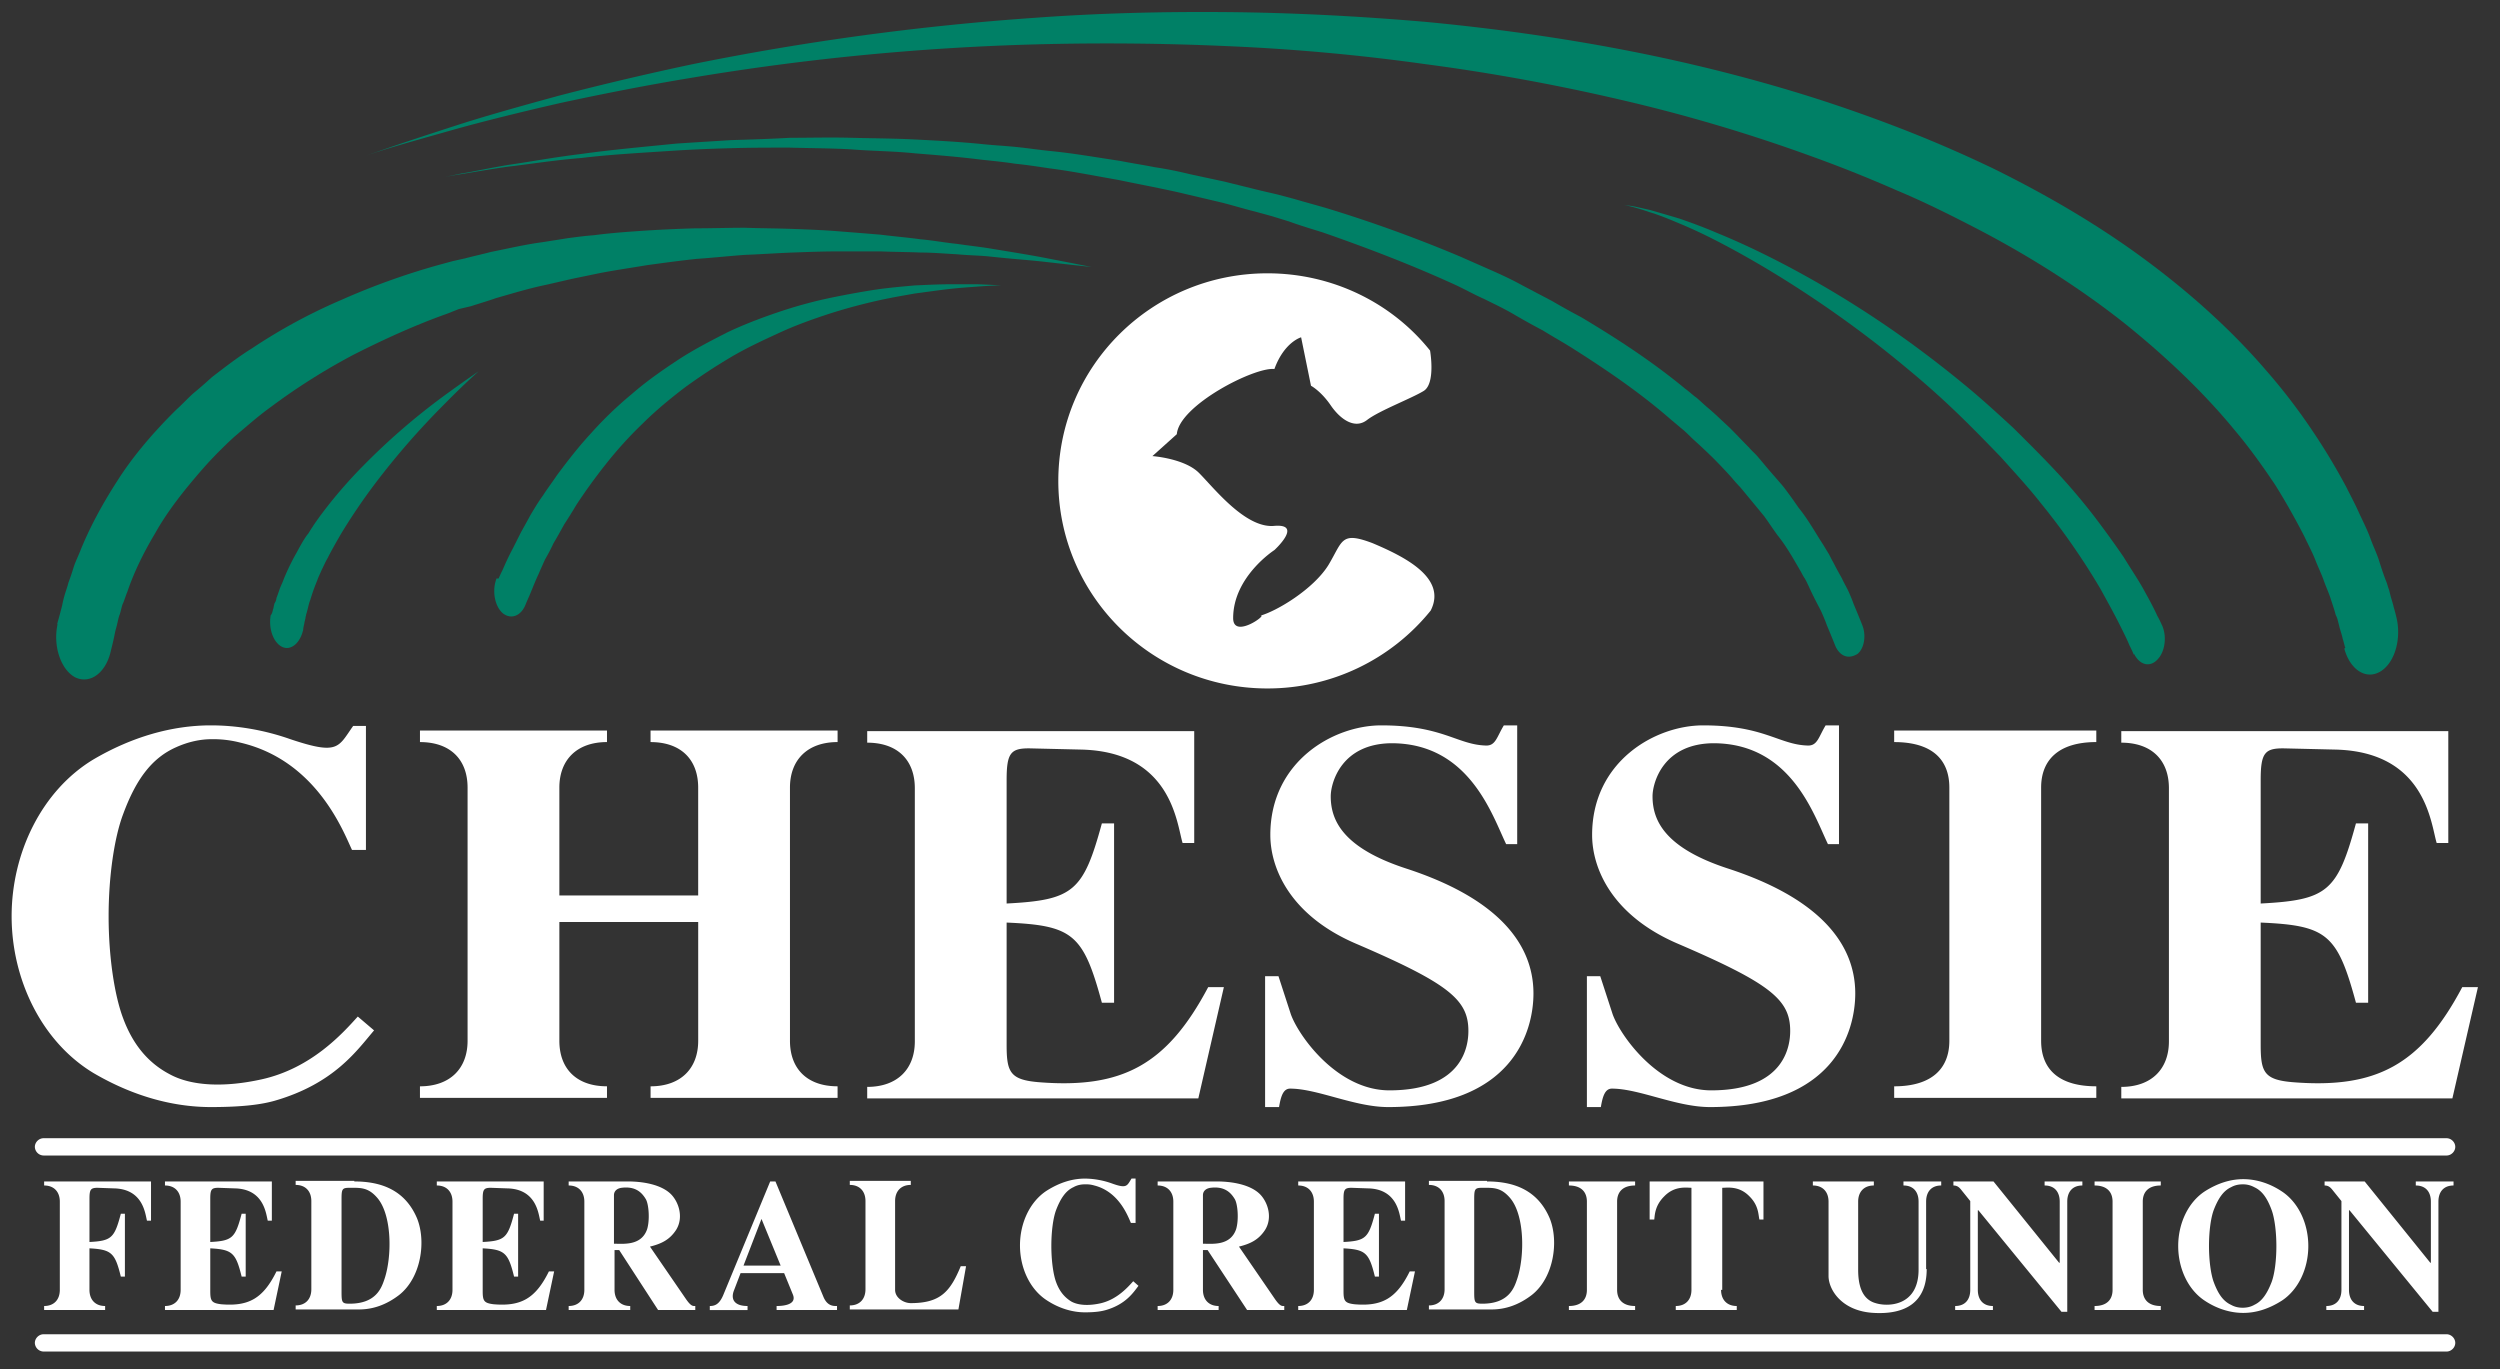 <svg width="157" height="86" fill="none" xmlns="http://www.w3.org/2000/svg"><rect width="100%" height="100%" fill="#333333" stroke="none"/><g clip-path="url(#clip0_2624_2491)"><g clip-path="url(#clip1_2624_2491)"><path d="M89.845 38.347a13.159 13.159 0 01-10.25 4.888c-7.26 0-13.133-5.83-13.133-13.035 0-7.206 5.873-13.036 13.132-13.036 4.122 0 7.843 1.883 10.214 4.852 0 0 .365 2.064-.401 2.535-.766.47-2.772 1.23-3.538 1.81-.766.616-1.678 0-2.299-.905-.62-.905-1.24-1.231-1.24-1.231l-.62-3.042s-1.058.29-1.678 1.992c-1.24-.145-5.982 2.281-6.128 4.092l-1.532 1.376s2.006.144 2.918 1.05c.912.905 2.918 3.512 4.742 3.331 1.824-.145 0 1.52 0 1.52s-2.59 1.667-2.59 4.274c0 1.376 2.298-.326 1.678-.145 1.058-.29 3.356-1.666 4.304-3.187.912-1.52.766-2.136 2.773-1.376 1.97.833 4.705 2.173 3.648 4.237zM23.017 53.374h-.912c-.547-1.159-2.225-5.612-7.003-6.735a6.752 6.752 0 00-1.824-.217c-.657 0-1.423.145-2.225.507-1.46.651-2.48 1.919-3.32 4.2-.547 1.449-.912 3.875-.912 6.41 0 2.534.365 4.96.912 6.409.657 1.774 1.678 2.86 2.919 3.512 1.386.76 3.465.833 5.763.326 3.137-.688 5.107-2.897 6.055-3.947l1.022.87c-1.058 1.23-2.48 3.33-6.238 4.417-.766.217-1.897.398-4.013.398-2.444 0-4.96-.724-7.368-2.136C2.626 65.432.73 61.522.73 57.538c0-3.983 1.896-7.893 5.143-9.849 2.407-1.412 4.924-2.136 7.368-2.136 1.642 0 3.356.29 4.998.869 3.027 1.014 2.991.507 3.94-.833h.802v7.785h.036zM35.128 57.9v7.46c0 1.775 1.094 2.86 2.991 2.86v.725H26.373v-.724c1.897 0 2.991-1.123 2.991-2.86V49.463c0-1.775-1.094-2.86-2.99-2.86v-.725h11.745v.724c-1.897 0-2.991 1.123-2.991 2.86v6.772h8.718v-6.771c0-1.775-1.094-2.86-2.991-2.86v-.725h11.746v.724c-1.897 0-2.991 1.123-2.991 2.86V65.36c0 1.775 1.094 2.86 2.99 2.86v.725H40.856v-.724c1.897 0 2.991-1.123 2.991-2.86V57.9h-8.718zm28.088 7.714c0 1.738.219 2.208 2.08 2.353 5.179.399 7.988-1.086 10.578-5.974h.985l-1.605 6.988H54.46v-.724c1.897 0 2.991-1.123 2.991-2.86V49.5c0-1.774-1.094-2.86-2.99-2.86v-.725h20.536v7.025h-.73c-.364-1.159-.656-5.721-6.347-5.866L64.784 47c-1.313-.036-1.568.254-1.568 1.992v7.749c4.195-.217 4.815-.76 5.982-5.033h.766V62.97h-.766c-1.167-4.309-1.824-4.852-5.982-5.033v7.677zm32.1-12.602h-.73c-.875-1.81-2.297-6.3-7.149-6.337-3.21 0-3.867 2.499-3.867 3.332 0 1.484.73 3.222 4.706 4.526 5.581 1.81 8.025 4.599 8.025 7.858 0 2.353-1.277 7.133-9.12 7.133-2.115 0-4.45-1.159-6.164-1.159-.438 0-.584.507-.693 1.16h-.876v-8.22h.84l.765 2.353c.438 1.304 2.882 4.816 6.202 4.816 4.705 0 4.96-2.897 4.96-3.73 0-1.955-1.203-2.969-7.112-5.504-4.086-1.774-5.326-4.707-5.326-6.807 0-4.599 3.94-6.88 6.967-6.88 3.867 0 4.778 1.23 6.602 1.267.584 0 .657-.543 1.095-1.267h.839v7.46h.036zm20.209 0h-.73c-.875-1.81-2.298-6.3-7.149-6.337-3.21 0-3.867 2.499-3.867 3.332 0 1.484.73 3.222 4.706 4.526 5.581 1.81 8.025 4.599 8.025 7.858 0 2.353-1.277 7.133-9.12 7.133-2.115 0-4.45-1.159-6.164-1.159-.438 0-.584.507-.693 1.16h-.876v-8.22h.839l.766 2.353c.438 1.304 2.882 4.816 6.201 4.816 4.706 0 4.961-2.897 4.961-3.73 0-1.955-1.203-2.969-7.113-5.504-4.085-1.774-5.326-4.707-5.326-6.807 0-4.599 3.94-6.88 6.968-6.88 3.866 0 4.778 1.23 6.602 1.267.584 0 .657-.543 1.094-1.267h.839v7.46h.037zm12.658 12.348c0 1.775 1.094 2.86 3.465 2.86v.725h-12.694v-.724c2.371 0 3.465-1.123 3.465-2.86V49.463c0-1.775-1.094-2.86-3.465-2.86v-.725h12.694v.724c-2.371 0-3.465 1.123-3.465 2.86V65.36zm13.788.254c0 1.738.219 2.208 2.079 2.353 5.18.399 7.989-1.086 10.579-5.974h.985l-1.605 6.988h-20.792v-.724c1.896 0 2.991-1.123 2.991-2.86V49.5c0-1.774-1.095-2.86-2.991-2.86v-.725h20.536v7.025h-.729c-.365-1.159-.657-5.721-6.347-5.866L143.54 47c-1.313-.036-1.569.254-1.569 1.992v7.749c4.195-.217 4.815-.76 5.983-5.033h.766V62.97h-.766c-1.168-4.309-1.824-4.852-5.983-5.033v7.677zM5.618 81.003c0 .615.364 1.014.984 1.014v.253h-3.83v-.253c.62 0 .985-.398.985-1.014v-5.54c0-.616-.365-1.014-.985-1.014v-.254h6.712v2.463H9.23c-.11-.399-.219-1.992-2.08-2.028l-1.02-.036c-.438 0-.511.108-.511.688v2.715c1.386-.072 1.568-.253 1.97-1.774h.255v3.947h-.256c-.364-1.485-.583-1.702-1.97-1.774v2.607zm7.587.072c0 .616.073.76.693.833 1.715.145 2.626-.362 3.465-2.064h.329l-.511 2.426H10.36v-.253c.62 0 .985-.398.985-1.014v-5.54c0-.616-.365-1.014-.985-1.014v-.254h6.712v2.463h-.256c-.11-.399-.219-1.992-2.079-2.028l-1.021-.036c-.438 0-.511.108-.511.688v2.715c1.386-.072 1.569-.253 1.97-1.774h.255v3.947h-.255c-.365-1.485-.584-1.702-1.97-1.774v2.68zm9.046-6.88c1.642 0 3.174.507 3.94 2.318.584 1.448.255 3.73-1.13 4.816-.803.615-1.642.905-2.518.905h-3.976v-.253c.62 0 .985-.399.985-1.014v-5.54c0-.616-.365-1.014-.985-1.014v-.254h3.684v.036zm-.802 6.953c0 .652.036.724.51.724 1.679 0 2.007-1.014 2.19-1.557.473-1.412.473-3.983-.439-5.07-.583-.688-1.057-.651-1.75-.651-.475 0-.511.072-.511.724v5.83zm8.864-.073c0 .616.073.76.693.833 1.715.145 2.626-.362 3.465-2.064h.329l-.511 2.426h-6.858v-.253c.62 0 .985-.398.985-1.014v-5.54c0-.616-.365-1.014-.985-1.014v-.254h6.712v2.463h-.219c-.11-.399-.219-1.992-2.079-2.028l-1.021-.036c-.438 0-.511.108-.511.688v2.715c1.386-.072 1.569-.253 1.97-1.774h.255v3.947h-.255c-.365-1.485-.584-1.702-1.97-1.774v2.68zm8.572-2.571h-.292v2.499c0 .615.365 1.014.985 1.014v.253h-3.866v-.253c.62 0 .985-.398.985-1.014v-5.54c0-.616-.365-1.014-.985-1.014v-.254h3.72c.912 0 2.116.181 2.736.833.474.507.766 1.449.292 2.209-.401.616-.912.87-1.642 1.05l2.262 3.295c.328.471.438.435.584.435v.253h-2.335l-2.444-3.766zm-.328-.398c.584 0 1.714.145 2.08-.905.181-.58.109-1.557-.074-1.883-.255-.435-.656-.833-1.532-.724-.255.036-.474.18-.474.47v3.042zm10.141-3.911l3.027 7.279c.256.579.657.543.84.543v.253H48.77v-.253c.51 0 1.276-.109 1.021-.724l-.547-1.34h-2.736l-.401 1.05c-.255.615.036 1.014.839 1.014v.253h-2.371v-.253c.328 0 .62-.109.875-.76l2.918-7.062h.329zm.328 5.287l-1.204-2.933-1.13 2.933h2.334zm11.636.073l-.474 2.68h-6.821v-.254c.62 0 .985-.399.985-1.014v-5.54c0-.616-.365-1.014-.985-1.014v-.254h3.83v.254c-.62 0-.985.398-.985 1.014v5.576c0 .507.547.833.985.833 1.86 0 2.48-.724 3.137-2.318h.328v.037zm10.652-2.753h-.292c-.182-.398-.73-1.955-2.298-2.353-.255-.073-.401-.073-.584-.073-.219 0-.474.036-.73.181-.473.218-.802.688-1.093 1.449-.183.507-.292 1.34-.292 2.245 0 .869.11 1.738.291 2.245.22.615.548.978.949 1.231.438.254 1.13.29 1.897.109 1.021-.254 1.678-1.014 2.006-1.376l.328.29c-.328.434-.802 1.158-2.042 1.52-.256.073-.62.145-1.314.145-.802 0-1.641-.254-2.407-.76-1.058-.688-1.678-2.028-1.678-3.44 0-1.413.62-2.752 1.678-3.44.802-.507 1.605-.76 2.407-.76a5.23 5.23 0 011.642.289c.985.362.985.18 1.277-.29h.255v2.788zm4.523 1.702h-.292v2.499c0 .615.365 1.014.985 1.014v.253H72.7v-.253c.62 0 .985-.398.985-1.014v-5.54c0-.616-.365-1.014-.985-1.014v-.254h3.72c.913 0 2.117.181 2.737.833.474.507.766 1.449.291 2.209-.4.616-.911.87-1.641 1.05l2.261 3.295c.329.471.438.435.584.435v.253h-2.334l-2.48-3.766zm-.292-.398c.584 0 1.715.145 2.08-.905.182-.58.109-1.557-.073-1.883-.256-.435-.657-.833-1.533-.724-.255.036-.474.18-.474.47v3.042zm8.828 2.969c0 .616.073.76.693.833 1.714.145 2.626-.362 3.465-2.064h.329l-.511 2.426h-6.821v-.253c.62 0 .984-.398.984-1.014v-5.54c0-.616-.364-1.014-.984-1.014v-.254h6.712v2.463h-.256c-.11-.399-.219-1.992-2.079-2.028l-1.021-.036c-.438 0-.511.108-.511.688v2.715c1.386-.072 1.568-.253 1.97-1.774h.255v3.947h-.255c-.365-1.485-.584-1.702-1.97-1.774v2.68zm9.01-6.88c1.641 0 3.173.507 3.94 2.318.583 1.448.255 3.73-1.131 4.816-.803.615-1.642.905-2.517.905h-3.94v-.253c.62 0 .985-.399.985-1.014v-5.54c0-.616-.365-1.014-.985-1.014v-.254h3.648v.036zm-.803 6.953c0 .652.037.724.511.724 1.678 0 2.006-1.014 2.189-1.557.474-1.412.474-3.983-.438-5.07-.584-.688-1.058-.651-1.75-.651-.475 0-.512.072-.512.724v5.83zm8.974-.145c0 .615.365 1.014 1.131 1.014v.253h-4.159v-.253c.766 0 1.131-.398 1.131-1.014v-5.54c0-.616-.365-1.014-1.13-1.014v-.254h4.158v.254c-.766 0-1.131.398-1.131 1.014v5.54zm6.529 0c0 .615.365 1.014.985 1.014v.253h-3.83v-.253c.62 0 .985-.398.985-1.014v-6.41c-.292 0-1.058-.144-1.714.544-.584.58-.584 1.159-.621 1.448h-.291v-2.39h7.149v2.39h-.255c-.073-.29-.037-.869-.62-1.448-.657-.688-1.423-.543-1.715-.543v6.409h-.073zm12.913-1.303c0 2.1-1.349 2.86-3.319 2.751-2.043-.108-2.845-1.484-2.845-2.317v-4.671c0-.616-.365-1.014-.985-1.014v-.254h3.83v.254c-.62 0-.985.398-.985 1.014v4.273c0 .869.183 1.846 1.094 2.1.803.253 2.7.18 2.7-2.1v-4.273c0-.616-.328-1.014-.949-1.014v-.254h2.371v.254c-.62 0-.948.398-.948 1.014v4.236h.036zm8.463 2.679l-5.216-6.373h-.036v4.997c0 .615.328 1.014.948 1.014v.253h-2.371v-.253c.62 0 .948-.398.948-1.014v-5.576l-.437-.544c-.183-.217-.292-.434-.621-.434v-.254h2.517l4.122 5.106h.037v-3.838c0-.616-.328-1.014-.949-1.014v-.254h2.372v.254c-.621 0-.949.398-.949 1.014v6.916h-.365zm5.107-1.376c0 .615.365 1.014 1.131 1.014v.253h-4.158v-.253c.766 0 1.13-.398 1.13-1.014v-5.54c0-.616-.364-1.014-1.13-1.014v-.254h4.158v.254c-.766 0-1.131.398-1.131 1.014v5.54zm8.718.687c-.802.508-1.605.761-2.407.761-.803 0-1.642-.253-2.408-.76-1.058-.688-1.678-2.028-1.678-3.44 0-1.413.62-2.752 1.678-3.44.803-.507 1.605-.76 2.408-.76.802 0 1.641.253 2.407.76 1.058.688 1.678 2.027 1.678 3.44 0 1.412-.62 2.752-1.678 3.44zm-1.714.254c.474-.217.802-.688 1.094-1.448.183-.507.292-1.34.292-2.245 0-.87-.109-1.738-.292-2.245-.292-.797-.62-1.231-1.094-1.449a1.448 1.448 0 00-.73-.18c-.218 0-.474.035-.729.18-.474.218-.803.688-1.095 1.449-.182.507-.291 1.34-.291 2.245 0 .869.109 1.738.291 2.245.292.796.621 1.23 1.095 1.448.255.145.511.181.729.181.219 0 .475-.036.73-.18zm11.199.435l-5.217-6.373h-.036v4.997c0 .615.328 1.014.948 1.014v.253h-2.371v-.253c.62 0 .949-.398.949-1.014v-5.576l-.438-.544c-.183-.217-.292-.434-.62-.434v-.254h2.517l4.122 5.106h.036v-3.838c0-.616-.328-1.014-.948-1.014v-.254h2.371v.254c-.62 0-.949.398-.949 1.014v6.916h-.364zm.875-9.813H2.736a.559.559 0 01-.547-.543c0-.29.255-.543.547-.543h150.908c.292 0 .547.253.547.543 0 .29-.255.543-.547.543zm0 12.311H2.736a.559.559 0 01-.547-.543c0-.29.255-.543.547-.543h150.908c.292 0 .547.254.547.543 0 .29-.255.543-.547.543z" fill="#fff"/><path d="M3.611 39.107s.11-.362.292-1.086c.037-.18.073-.362.146-.615.073-.254.182-.544.255-.833.11-.29.22-.616.329-.978.11-.326.255-.616.4-.978.548-1.376 1.35-2.896 2.335-4.417.985-1.557 2.262-3.042 3.685-4.454.364-.326.73-.724 1.094-1.05.401-.326.766-.652 1.167-1.014.803-.616 1.642-1.268 2.517-1.81a34.8 34.8 0 015.618-3.043 44.473 44.473 0 016.165-2.208l.802-.218.803-.18c.547-.145 1.057-.254 1.605-.399 1.094-.217 2.152-.47 3.246-.615l1.605-.254c.547-.072 1.095-.145 1.605-.181 1.094-.145 2.152-.217 3.21-.29a93.039 93.039 0 013.174-.145c1.058 0 2.079-.036 3.1-.036 1.022.036 2.007.036 2.992.073.984.036 1.933.072 2.845.145.912.072 1.824.144 2.7.217.875.108 1.714.18 2.516.29.803.072 1.569.217 2.298.29.73.108 1.423.18 2.08.289 1.313.217 2.443.398 3.392.58 1.86.361 2.955.578 2.955.578s-1.058-.108-2.955-.325c-.949-.109-2.08-.181-3.393-.326-.656-.073-1.35-.073-2.079-.145-.73-.036-1.495-.109-2.298-.109-.802-.036-1.641-.036-2.517-.072h-2.7c-.911 0-1.86.036-2.844.072-.985.037-1.97.109-2.955.145-1.022.073-2.006.181-3.064.254-1.022.108-2.08.253-3.137.398-1.058.181-2.116.326-3.174.543-.51.109-1.058.217-1.568.326l-1.569.362c-1.058.217-2.116.543-3.137.833-.51.181-1.021.326-1.569.507l-.766.18-.73.29c-2.042.725-4.012 1.63-5.872 2.572a39.7 39.7 0 00-5.216 3.295c-.803.58-1.532 1.23-2.262 1.846-.365.326-.693.652-1.021.978a23.8 23.8 0 00-.949 1.014c-1.204 1.376-2.261 2.716-3.027 4.092-.803 1.34-1.387 2.607-1.751 3.693-.11.254-.183.543-.292.76-.073.218-.11.435-.183.652-.073.181-.109.399-.146.544-.036.18-.109.398-.145.579a18.5 18.5 0 01-.256 1.123c-.292 1.376-1.276 2.136-2.225 1.701-.912-.47-1.423-1.955-1.13-3.33-.037-.037 0-.073 0-.11z" fill="#008066"/><path d="M17.072 38.528s.036-.072.073-.253c.036-.073.036-.181.073-.29 0-.073.036-.109.072-.181a.667.667 0 00.073-.254c.073-.18.146-.398.22-.615.072-.181.182-.399.255-.616.182-.434.4-.905.656-1.376.146-.253.256-.47.401-.724.146-.254.292-.507.475-.724.328-.543.693-1.05 1.057-1.521a29.8 29.8 0 012.445-2.788 41.748 41.748 0 014.887-4.237 82.77 82.77 0 012.299-1.63s-.876.761-2.153 2.065a48.273 48.273 0 00-4.413 5.07 38.05 38.05 0 00-2.08 3.077c-.291.507-.583 1.014-.839 1.52-.146.254-.255.508-.364.725-.11.253-.22.47-.292.688-.183.434-.329.87-.438 1.231-.073.181-.11.362-.146.507-.036.145-.073.29-.11.398 0 .073-.036.11-.036.181 0 .073-.036.145-.036.181-.037.11-.037.218-.073.326-.037.181-.037.254-.037.254-.182.833-.766 1.34-1.313 1.086-.547-.253-.875-1.122-.73-1.991.037 0 .037-.073.074-.109zm14.262-2.245s.073-.181.22-.47c.145-.327.328-.761.656-1.377l.51-1.014c.183-.326.402-.724.62-1.122.22-.362.475-.797.767-1.195.255-.399.583-.833.875-1.268.62-.832 1.313-1.738 2.116-2.607a23.407 23.407 0 012.553-2.462c.912-.797 1.897-1.485 2.882-2.136.985-.652 2.043-1.195 3.1-1.739 1.058-.506 2.116-.905 3.174-1.267a28.842 28.842 0 013.1-.869 57.347 57.347 0 012.919-.543c.948-.145 1.824-.217 2.626-.29.803-.036 1.569-.072 2.226-.072h1.714c.948.036 1.496.072 1.496.072s-.548 0-1.496.073c-.474.036-1.058.072-1.715.145-.656.072-1.386.18-2.225.29-.802.144-1.678.289-2.59.506a34.95 34.95 0 00-2.881.797c-.985.326-2.007.688-3.028 1.159-1.021.47-2.043.941-3.028 1.52a36.71 36.71 0 00-2.918 1.92c-.948.724-1.824 1.448-2.663 2.28a24.915 24.915 0 00-2.298 2.535 34.606 34.606 0 00-1.86 2.571c-.255.435-.51.833-.766 1.232-.219.398-.438.796-.657 1.158-.182.399-.364.724-.547 1.05-.146.326-.292.652-.401.906-.255.543-.438 1.05-.584 1.376a16.34 16.34 0 00-.219.507c-.291.76-.948.977-1.459.543-.51-.47-.656-1.449-.365-2.173.11.036.146 0 .146-.036z" fill="#008066"/><path d="M115.27 40.592s-.183-.47-.548-1.34c-.073-.217-.182-.47-.291-.724-.11-.253-.256-.507-.402-.797-.146-.29-.292-.579-.437-.905-.073-.145-.146-.326-.256-.507-.109-.145-.182-.326-.292-.507-.401-.688-.839-1.484-1.422-2.209-.292-.398-.547-.796-.839-1.195l-.985-1.195c-.183-.217-.328-.398-.511-.615a9.426 9.426 0 01-.547-.616 36.714 36.714 0 00-1.167-1.23 41.448 41.448 0 00-1.277-1.196c-.219-.217-.438-.434-.657-.615-.218-.181-.474-.399-.693-.58-1.86-1.63-4.012-3.114-6.31-4.562-.584-.362-1.168-.688-1.751-1.05a45.81 45.81 0 01-1.824-1.014c-.62-.362-1.24-.652-1.897-.978-.657-.29-1.277-.652-1.933-.942-2.627-1.194-5.362-2.245-8.171-3.222-.693-.217-1.423-.435-2.116-.688l-1.058-.326-1.058-.29c-.73-.18-1.422-.398-2.152-.58l-2.152-.506c-.73-.181-1.46-.326-2.152-.47-.73-.146-1.46-.29-2.152-.435-1.46-.254-2.882-.543-4.305-.725-.73-.108-1.422-.217-2.152-.29-.693-.108-1.423-.18-2.116-.253-1.422-.18-2.808-.29-4.158-.398-1.386-.145-2.736-.145-4.05-.254-1.312-.072-2.626-.072-3.866-.108-1.24 0-2.48 0-3.648.036a100 100 0 00-3.428.145c-2.19.145-4.195.253-5.983.47-1.787.146-3.32.399-4.596.544-1.277.18-2.262.362-2.955.47-.693.11-1.058.182-1.058.182s.365-.073 1.058-.218c.693-.108 1.678-.326 2.955-.543 1.277-.18 2.809-.47 4.596-.688 1.788-.253 3.794-.434 5.982-.652 1.095-.072 2.262-.144 3.43-.217 1.203-.036 2.407-.072 3.684-.145 1.276 0 2.553-.036 3.866 0 1.313.036 2.663.036 4.05.109 1.385.072 2.772.145 4.194.29.693.072 1.423.108 2.116.18.73.073 1.423.182 2.152.254 1.46.145 2.882.398 4.341.616.73.145 1.46.253 2.189.398.73.109 1.459.254 2.188.434l2.189.471 2.189.543 1.094.254 1.094.29c.73.217 1.423.398 2.152.615a86.112 86.112 0 018.28 3.006l1.97.869c.657.29 1.277.58 1.934.941l1.86.978c.62.362 1.204.688 1.824 1.014 2.371 1.412 4.56 2.86 6.53 4.49.255.18.474.398.729.58.256.216.475.434.693.615.475.398.912.833 1.35 1.231.438.434.839.869 1.24 1.267.183.218.402.399.584.616l.547.652c.365.434.73.832 1.058 1.23.328.435.62.834.912 1.268.62.76 1.094 1.63 1.568 2.354l.329.543c.109.181.182.362.292.543.182.362.364.688.547 1.014.146.326.328.616.438.87.109.253.218.506.291.723.365.87.548 1.34.548 1.34.255.616.145 1.449-.292 1.81-.584.363-1.095.146-1.386-.47zm18.713.471s-.073-.181-.256-.543c-.146-.363-.401-.87-.693-1.449-.292-.58-.693-1.303-1.131-2.1a43.627 43.627 0 00-3.757-5.395c-.766-.978-1.641-1.92-2.517-2.897-.912-.942-1.86-1.92-2.845-2.86a54.481 54.481 0 00-3.064-2.717c-4.159-3.476-8.572-6.264-11.965-8.002a31.621 31.621 0 00-2.334-1.086c-.694-.29-1.314-.544-1.824-.688-.511-.182-.912-.29-1.204-.363l-.438-.108s.146.036.438.072c.292.036.693.145 1.204.254.51.145 1.13.326 1.86.543.73.253 1.532.543 2.371.905 3.465 1.412 8.025 3.875 12.366 7.061a69.615 69.615 0 013.21 2.499c1.058.869 2.043 1.774 3.028 2.68.948.94 1.86 1.846 2.736 2.787a39.278 39.278 0 012.334 2.752 61.343 61.343 0 011.86 2.571c.511.833.985 1.521 1.35 2.21.365.651.62 1.158.766 1.484.183.326.255.507.255.507.365.688.256 1.702-.218 2.209-.475.543-1.131.398-1.496-.326 0 .072-.036.036-.036 0z" fill="#008066"/><path d="M147.26 40.628s-.036-.18-.145-.543c-.037-.181-.11-.398-.183-.652l-.109-.434a1.78 1.78 0 00-.146-.399c-.073-.29-.183-.615-.292-.941-.109-.362-.292-.76-.438-1.159-.146-.434-.365-.869-.547-1.34-.182-.47-.438-.941-.693-1.484a43.535 43.535 0 00-1.824-3.223c-.729-1.086-1.568-2.281-2.517-3.404-1.897-2.317-4.231-4.562-6.931-6.735-2.699-2.136-5.8-4.128-9.119-5.866-1.678-.87-3.392-1.738-5.216-2.499a84.437 84.437 0 00-5.545-2.208 102.966 102.966 0 00-11.782-3.477 127.326 127.326 0 00-12.33-2.245 128.647 128.647 0 00-12.366-1.122 168.764 168.764 0 00-12.074-.109 156.098 156.098 0 00-21.376 2.064c-3.1.507-5.982 1.086-8.499 1.63-2.517.579-4.706 1.122-6.53 1.63-1.787.506-3.21.904-4.158 1.194-.948.29-1.46.47-1.46.47s.512-.18 1.46-.506 2.371-.797 4.159-1.376c1.787-.58 3.976-1.195 6.493-1.883a188.04 188.04 0 018.462-1.992A165.937 165.937 0 0164.93 1.122C68.87.832 72.92.724 77.04.76c4.123.037 8.318.254 12.513.616 4.195.398 8.39.978 12.512 1.774 4.122.797 8.134 1.81 12.001 3.042a95.918 95.918 0 015.69 2.028 80.595 80.595 0 015.399 2.353c3.465 1.702 6.712 3.621 9.594 5.758 2.881 2.136 5.435 4.454 7.55 6.916a37.083 37.083 0 012.846 3.694 39.78 39.78 0 012.188 3.62c.292.58.584 1.123.839 1.703.256.543.511 1.05.693 1.557.183.507.402.941.548 1.412.146.47.291.905.437 1.267.073.181.11.362.183.543l.109.435c.073.253.146.47.183.652.109.362.145.543.145.543.365 1.34-.036 2.897-.948 3.476-.912.58-1.933-.072-2.298-1.412.073-.073.073-.109.036-.109z" fill="#008066"/></g></g><defs><clipPath id="clip0_2624_2491"><path fill="#fff" d="M0 0h157v86H0z"/></clipPath><clipPath id="clip1_2624_2491"><path fill="#fff" d="M0 0h157v86H0z"/></clipPath></defs></svg>